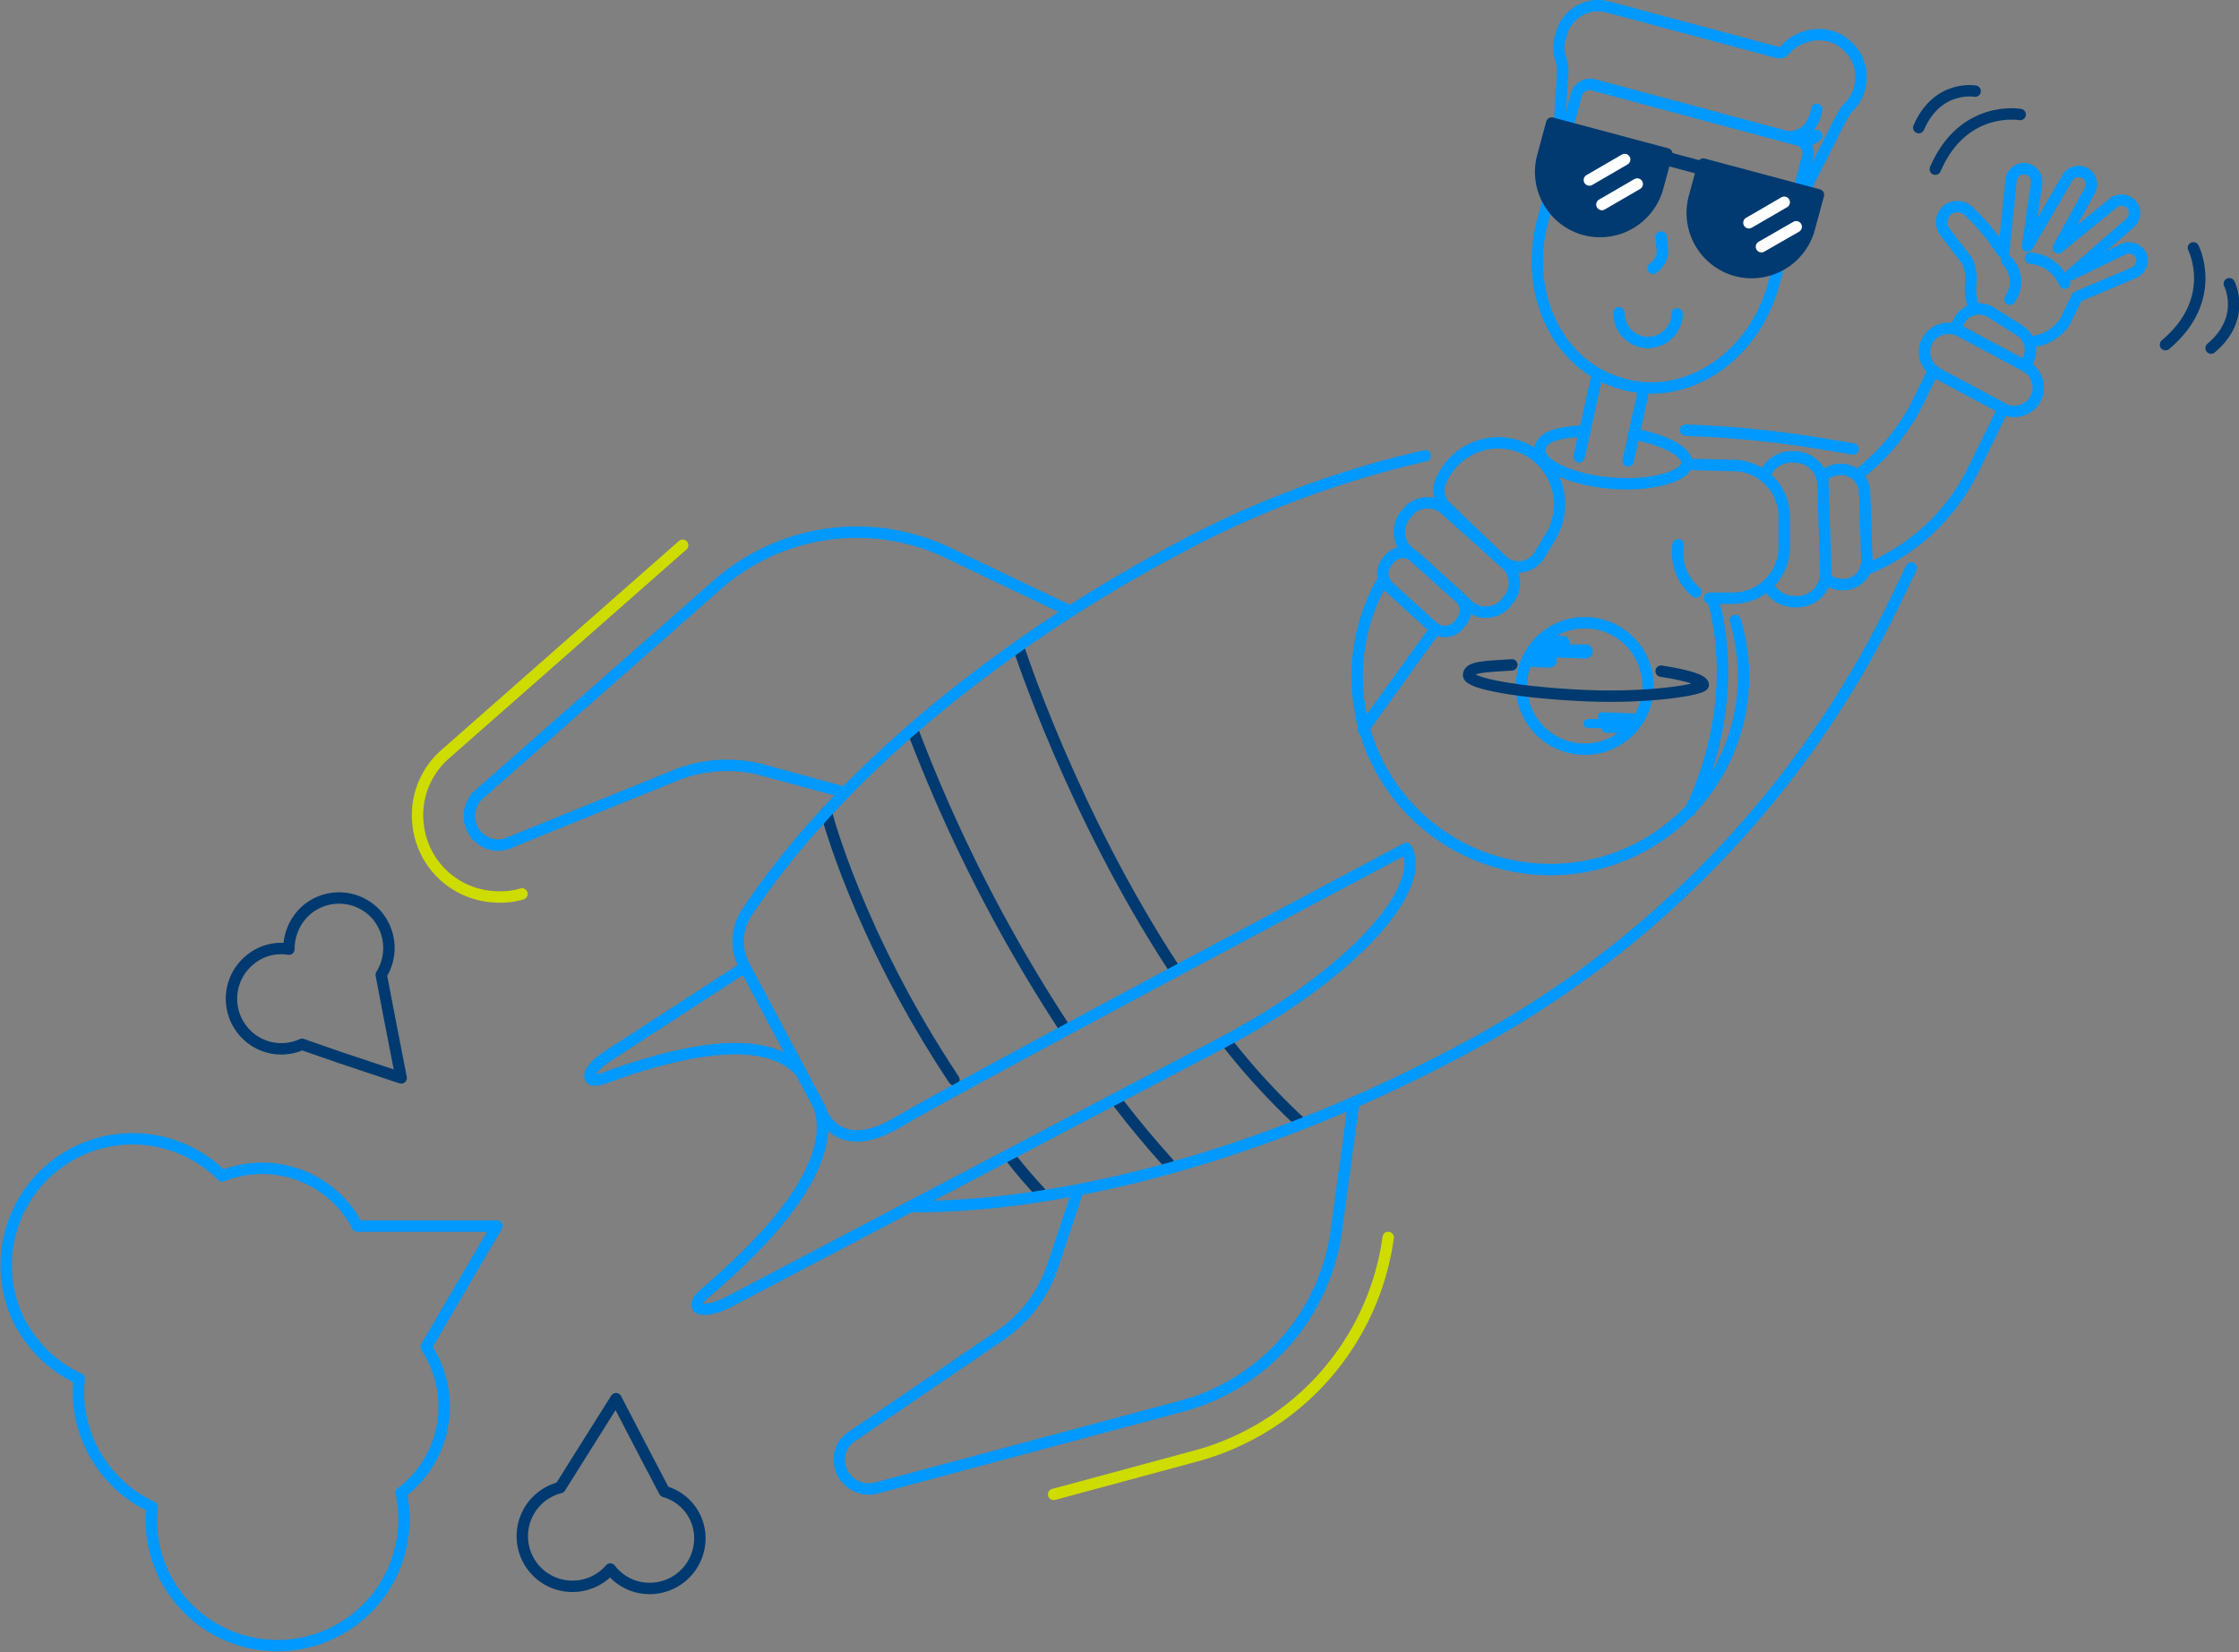 <svg id="Calque_1" data-name="Calque 1" xmlns="http://www.w3.org/2000/svg" xmlns:xlink="http://www.w3.org/1999/xlink" viewBox="0 0 392.9 290"><rect x="0" y="0" width="392.9" height="290" fill="#808080" stroke="none"/><defs><style>.cls-1,.cls-2,.cls-3,.cls-4,.cls-9{fill:none;}.cls-2{stroke:#09f;}.cls-2,.cls-3,.cls-4,.cls-7,.cls-9{stroke-linecap:round;stroke-linejoin:round;stroke-width:2px;}.cls-3,.cls-7{stroke:#003a70;}.cls-4{stroke:#cedc00;}.cls-5{clip-path:url(#clip-path);}.cls-6{fill:#09f;}.cls-7,.cls-8{fill:#003a70;}.cls-9{stroke:#fff;}</style><clipPath id="clip-path" transform="translate(-12.6 -41.8)"><circle class="cls-1" cx="290.7" cy="162.2" r="11.1"/></clipPath></defs><title>Visuel_Notre_Mission</title><g id="Calque_3" data-name="Calque 3"><path class="cls-2" d="M16.5,274.6a22.2,22.2,0,0,0,10,9.2,21.8,21.8,0,0,0,2.8,13.3,22.2,22.2,0,0,0,10,9.2,21.8,21.8,0,0,0,2.8,13.3A22.2,22.2,0,0,0,83,303.8a18.9,18.9,0,0,0,5.1-24.4l-.7-1.2,3.2-5.5L99.8,257H75.3l-.3-.6a18.9,18.9,0,0,0-23.4-8.2,22.2,22.2,0,0,0-35.1,26.5Z" transform="translate(-12.6 -41.8)"/><path class="cls-2" d="M317.1,150.7a33.9,33.9,0,1,1-62.1-6.6" transform="translate(-12.6 -41.8)"/><path class="cls-3" d="M78.7,202.4a8.8,8.8,0,0,0-12.4-.8,9.1,9.1,0,0,0-3,6.8,8.5,8.5,0,0,0-7.1,2.1,8.8,8.8,0,0,0-.8,12.4,8.7,8.7,0,0,0,10.2,2.2l6.6,2.3L83,231l-2.2-11.3-1.3-6.8A8.9,8.9,0,0,0,78.7,202.4Z" transform="translate(-12.6 -41.8)"/><path class="cls-3" d="M135.4,312.2a8.8,8.8,0,0,1-9.1,8.4,8.6,8.6,0,0,1-6.6-3.4,8.8,8.8,0,1,1-8.8-14.3l3.7-5.9,6.1-9.7,5.3,10.2,3.2,6.1A8.5,8.5,0,0,1,135.4,312.2Z" transform="translate(-12.6 -41.8)"/><path class="cls-2" d="M308.4,117.3a185.4,185.4,0,0,1,23.4,2.3l6,1" transform="translate(-12.6 -41.8)"/><path class="cls-2" d="M142.6,212l-23.4,15.2c-3.9,2.5-4.2,5.2-.5,3.8,12.2-4.5,27.6-8.2,34.1-1.4" transform="translate(-12.6 -41.8)"/><path class="cls-3" d="M209,235.6c2.7,3.5,5.6,7,8.6,10.3" transform="translate(-12.6 -41.8)"/><path class="cls-3" d="M172.7,169.8A271,271,0,0,0,199,221.6" transform="translate(-12.6 -41.8)"/><path class="cls-3" d="M227.7,224.5A122.3,122.3,0,0,0,241,239" transform="translate(-12.6 -41.8)"/><path class="cls-3" d="M191.3,155.3s9.4,29.2,27.4,56.6" transform="translate(-12.6 -41.8)"/><path class="cls-3" d="M190.3,245.4c1.3,1.7,3.3,4,4.8,5.6" transform="translate(-12.6 -41.8)"/><path class="cls-3" d="M157.6,184.4s5.5,21.5,22.4,46.9" transform="translate(-12.6 -41.8)"/><path class="cls-2" d="M156.4,236.2s2.6,9.2,13.7,2.6,89.3-48.1,89.3-48.1h0c3.9,7.4-10.6,22.7-32.3,34.1l-86.6,45.5c-4.7,2.4-7.5,1.3-4.1-1.6,11.2-9.5,23.2-22.5,20-32.5" transform="translate(-12.6 -41.8)"/><path class="cls-2" d="M348,141.5l-3,6.2a175.4,175.4,0,0,1-73.3,77l-4.1,2.2c-33.9,17.8-68.1,26.8-95.3,26.7" transform="translate(-12.6 -41.8)"/><path class="cls-2" d="M156.6,236.5l-13.4-25.2a9.1,9.1,0,0,1,.5-9.4c9.2-13.8,22.7-27.8,39.5-40.7a254.5,254.5,0,0,1,37.4-23.8l.7-.4a173.2,173.2,0,0,1,41.4-15.2" transform="translate(-12.6 -41.8)"/><path class="cls-4" d="M104.2,198.7a13.4,13.4,0,0,1-4.9.5A14.2,14.2,0,0,1,86,186.8a14.2,14.2,0,0,1,4.7-12.6l41.7-36.7" transform="translate(-12.6 -41.8)"/><path class="cls-2" d="M200.4,149.1l-21.3-10.2a37.1,37.1,0,0,0-40.7,5.6L96.7,181.2a5.1,5.1,0,0,0,1.1,8.4h0a4.8,4.8,0,0,0,3.7.3l29.6-12a24.2,24.2,0,0,1,15.5-.9l14.3,3.9" transform="translate(-12.6 -41.8)"/><path class="cls-4" d="M256.2,259a46.3,46.3,0,0,1-33.9,38.4l-24.8,6.7" transform="translate(-12.6 -41.8)"/><path class="cls-2" d="M250.1,235.7l-3,22.1A37.1,37.1,0,0,1,220,288.6L166.3,303a5.2,5.2,0,0,1-6.4-5.6h0a4.9,4.9,0,0,1,1.8-3.2l26.4-18a23.9,23.9,0,0,0,9.3-12.4l4.1-12.3" transform="translate(-12.6 -41.8)"/><g class="cls-5"><path class="cls-6" d="M290.9,154.9h-2.8v-.2h0a1.3,1.3,0,0,0-1.2-1.3l-9.5-.4a1.3,1.3,0,0,0-1.3,1.2h0a1.3,1.3,0,0,0,1.2,1.3h2.8v.2h0a1.3,1.3,0,0,0,.1.6l-5.1-.2a1.3,1.3,0,0,0-1.3,1.2,1.2,1.2,0,0,0,1.2,1.3l9.5.4a1.3,1.3,0,0,0,1.3-1.2,1.3,1.3,0,0,0-.1-.6l5.1.2a1.3,1.3,0,0,0,1.3-1.2h0A1.2,1.2,0,0,0,290.9,154.9Z" transform="translate(-12.6 -41.8)"/></g><g class="cls-5"><path class="cls-6" d="M301.9,169h-2.3a.4.4,0,0,0-.1-.3h1.8a.8.8,0,0,0,.8-.8h0a.8.8,0,0,0-.8-.8l-7.5-.3a.8.8,0,0,0-.8.8h0a.6.6,0,0,0,.1.4h-1.8a.8.8,0,0,0-.8.8h0a.8.8,0,0,0,.8.8h2.3a.8.8,0,0,0,.8.8l7.5.3a.8.8,0,0,0,.8-.8A.9.9,0,0,0,301.9,169Z" transform="translate(-12.6 -41.8)"/></g><circle class="cls-2" cx="278.1" cy="120.4" r="11.1"/><path class="cls-3" d="M304.1,159.6c4.6.7,7.4,1.6,7.4,2.4s-9.3,2.4-20.7,1.9-20.5-2.1-20.5-3.6,3-1.5,7.6-1.8" transform="translate(-12.6 -41.8)"/><path class="cls-3" d="M397.5,85.3s4.6,9-4.9,17" transform="translate(-12.6 -41.8)"/><path class="cls-3" d="M403.8,91.6s3.1,6-3.2,11.3" transform="translate(-12.6 -41.8)"/><path class="cls-3" d="M367.1,61.9s-10-1.8-14.9,9.6" transform="translate(-12.6 -41.8)"/><path class="cls-3" d="M359.2,57.8s-6.6-1.2-9.9,6.4" transform="translate(-12.6 -41.8)"/><path class="cls-2" d="M368.9,87.1a7.2,7.2,0,0,1,6,4.4" transform="translate(-12.6 -41.8)"/><path class="cls-2" d="M359.1,96a8.7,8.7,0,0,1-.7-4.2,7.6,7.6,0,0,0-.6-4.2h0l-3.9-5.1a2.8,2.8,0,0,1,.5-3.9h0a2.9,2.9,0,0,1,3.6.2,38.4,38.4,0,0,1,4.4,4.9c.6.8,1.1,1.7,1.7,2.4h.1l1.3-12.6a2.3,2.3,0,0,1,2.4-2.1h0a2.3,2.3,0,0,1,2.1,2.4L368.4,85l7-12a2.3,2.3,0,0,1,3.1-.8h0a2.3,2.3,0,0,1,.8,3.1l-5.5,10,9.8-8a2.4,2.4,0,0,1,3.2.6h0a2.4,2.4,0,0,1-.6,3.2L376,90l9.5-4.6a2.4,2.4,0,0,1,2.9,1.4h0a2.4,2.4,0,0,1-1.4,2.9l-9.9,4.2L375,98.2h0a7.9,7.9,0,0,1-6.3,3.6" transform="translate(-12.6 -41.8)"/><path class="cls-2" d="M364.7,87.5a5.2,5.2,0,0,1,.6,6.8" transform="translate(-12.6 -41.8)"/><path class="cls-2" d="M299.3,118c5.6,1,9.6,3.2,9.3,5.3s-6.2,3.9-13.3,3.3-12.7-3.3-12.5-5.8,3.4-3.1,7.9-3.4" transform="translate(-12.6 -41.8)"/><path class="cls-2" d="M356,99.1h0a4,4,0,0,1,6.1-2.4l4.9,3.1a4.1,4.1,0,0,1,1.6,5,3.6,3.6,0,0,1-.4.9" transform="translate(-12.6 -41.8)"/><path class="cls-2" d="M364.1,113.5l-11.6-6.2a4.3,4.3,0,0,1-1.7-5.7h0a4.3,4.3,0,0,1,5.7-1.7l11.6,6.2a4.3,4.3,0,0,1,1.7,5.7h0A4.2,4.2,0,0,1,364.1,113.5Z" transform="translate(-12.6 -41.8)"/><path class="cls-2" d="M282.7,139.3l2.1-3.5A10.9,10.9,0,0,0,281,121h0a10.9,10.9,0,0,0-14.8,3.8l-.5.9a4.1,4.1,0,0,0,.7,5.1l9.9,9.5A4.3,4.3,0,0,0,282.7,139.3Z" transform="translate(-12.6 -41.8)"/><path class="cls-2" d="M270.2,148l-10.5-9.4a4.6,4.6,0,0,1-.3-6.6l.3-.4a4.6,4.6,0,0,1,6.6-.3l10.5,9.4a4.6,4.6,0,0,1,.3,6.6l-.3.4A4.6,4.6,0,0,1,270.2,148Z" transform="translate(-12.6 -41.8)"/><path class="cls-2" d="M332.6,125.3a4.7,4.7,0,0,1,2.6-1.1h.4a4.1,4.1,0,0,1,4.2,3.9l.4,12.1a4.1,4.1,0,0,1-3.9,4.2h-.4a4.3,4.3,0,0,1-2.8-1" transform="translate(-12.6 -41.8)"/><path class="cls-2" d="M263.9,151.7l-7.5-6.8a3.2,3.2,0,0,1-.2-4.7l.2-.3a3.2,3.2,0,0,1,4.7-.2l7.5,6.8a3.2,3.2,0,0,1,.2,4.7l-.2.3A3.2,3.2,0,0,1,263.9,151.7Z" transform="translate(-12.6 -41.8)"/><path class="cls-2" d="M313.2,147.2s5.7,16.4-4,36.9" transform="translate(-12.6 -41.8)"/><line class="cls-2" x1="277.1" y1="80.2" x2="280.3" y2="65.7"/><line class="cls-2" x1="288.4" y1="68.6" x2="285.7" y2="80.9"/><path class="cls-2" d="M308.6,61.1,328,66.3a2.5,2.5,0,0,1,1.8,3.1l-5.9,22.1c-3.4,12.8-15.1,20.7-26.2,17.8l-.6-.2c-11-3-17.2-15.7-13.8-28.5l5.9-22.1a2.5,2.5,0,0,1,3.1-1.8l19.4,5.2" transform="translate(-12.6 -41.8)"/><path class="cls-2" d="M292.5,56.8l35.8,9.6a3.3,3.3,0,0,0,3.1-.8" transform="translate(-12.6 -41.8)"/><path class="cls-2" d="M304.1,83.4l.2,2.1a3.6,3.6,0,0,1-1.4,3.2l-.2.2" transform="translate(-12.6 -41.8)"/><path class="cls-2" d="M326.2,65.8s4.2.6,5.2-4.8" transform="translate(-12.6 -41.8)"/><path class="cls-2" d="M285.7,71.6,286.8,55a6.7,6.7,0,0,0-.3-2.8,6.2,6.2,0,0,1-.1-3.8l.2-.7a6.7,6.7,0,0,1,8.1-4.7l29.8,8a1.2,1.2,0,0,0,1.3-.4h0c2.9-3.3,8.1-3.7,11.1-.6l.5.5h0a7.5,7.5,0,0,1-.8,10.5h0l-1,1.7-8,15.8" transform="translate(-12.6 -41.8)"/><path class="cls-7" d="M305.1,68.8l-1.6,5.9a10.5,10.5,0,0,1-12.8,7.4h0a10.5,10.5,0,0,1-7.4-12.8l1.6-5.9Z" transform="translate(-12.6 -41.8)"/><path class="cls-7" d="M331.7,76l-1.6,5.9a10.5,10.5,0,0,1-12.8,7.4h0a10.5,10.5,0,0,1-7.4-12.8l1.6-5.9Z" transform="translate(-12.6 -41.8)"/><rect class="cls-8" x="306.5" y="68.3" width="2.4" height="6.6" transform="matrix(0.26, -0.97, 0.97, 0.26, 146.34, 308.58)"/><line class="cls-9" x1="281.1" y1="35.9" x2="287.3" y2="32.3"/><line class="cls-9" x1="278.9" y1="31.6" x2="285.1" y2="28"/><line class="cls-9" x1="309.1" y1="43.3" x2="315.2" y2="39.8"/><line class="cls-9" x1="306.9" y1="39.1" x2="313.1" y2="35.5"/><line class="cls-2" x1="251.8" y1="110.5" x2="239.2" y2="128"/><path class="cls-2" d="M308.7,123.3l7.9.2a9,9,0,0,1,9.1,8.9v5.3a9,9,0,0,1-8.9,9.1h-4.2" transform="translate(-12.6 -41.8)"/><path class="cls-2" d="M322.4,124.9a5,5,0,0,1,4.4-2.9h.5a5,5,0,0,1,5.2,4.9l.5,15.3a5,5,0,0,1-4.9,5.2h-.5a5.2,5.2,0,0,1-4.8-3" transform="translate(-12.6 -41.8)"/><path class="cls-2" d="M364.1,113.6l-5.2,10.6a35.9,35.9,0,0,1-19,17.6h0" transform="translate(-12.6 -41.8)"/><path class="cls-2" d="M351.9,106.8l-2.7,5.5A36.6,36.6,0,0,1,338.8,125" transform="translate(-12.6 -41.8)"/><path class="cls-2" d="M307.1,137.4a9,9,0,0,0,3.1,8.3h0" transform="translate(-12.6 -41.8)"/><path class="cls-2" d="M306.9,96.9a5.1,5.1,0,0,1-10.2-.2" transform="translate(-12.6 -41.8)"/></g></svg>